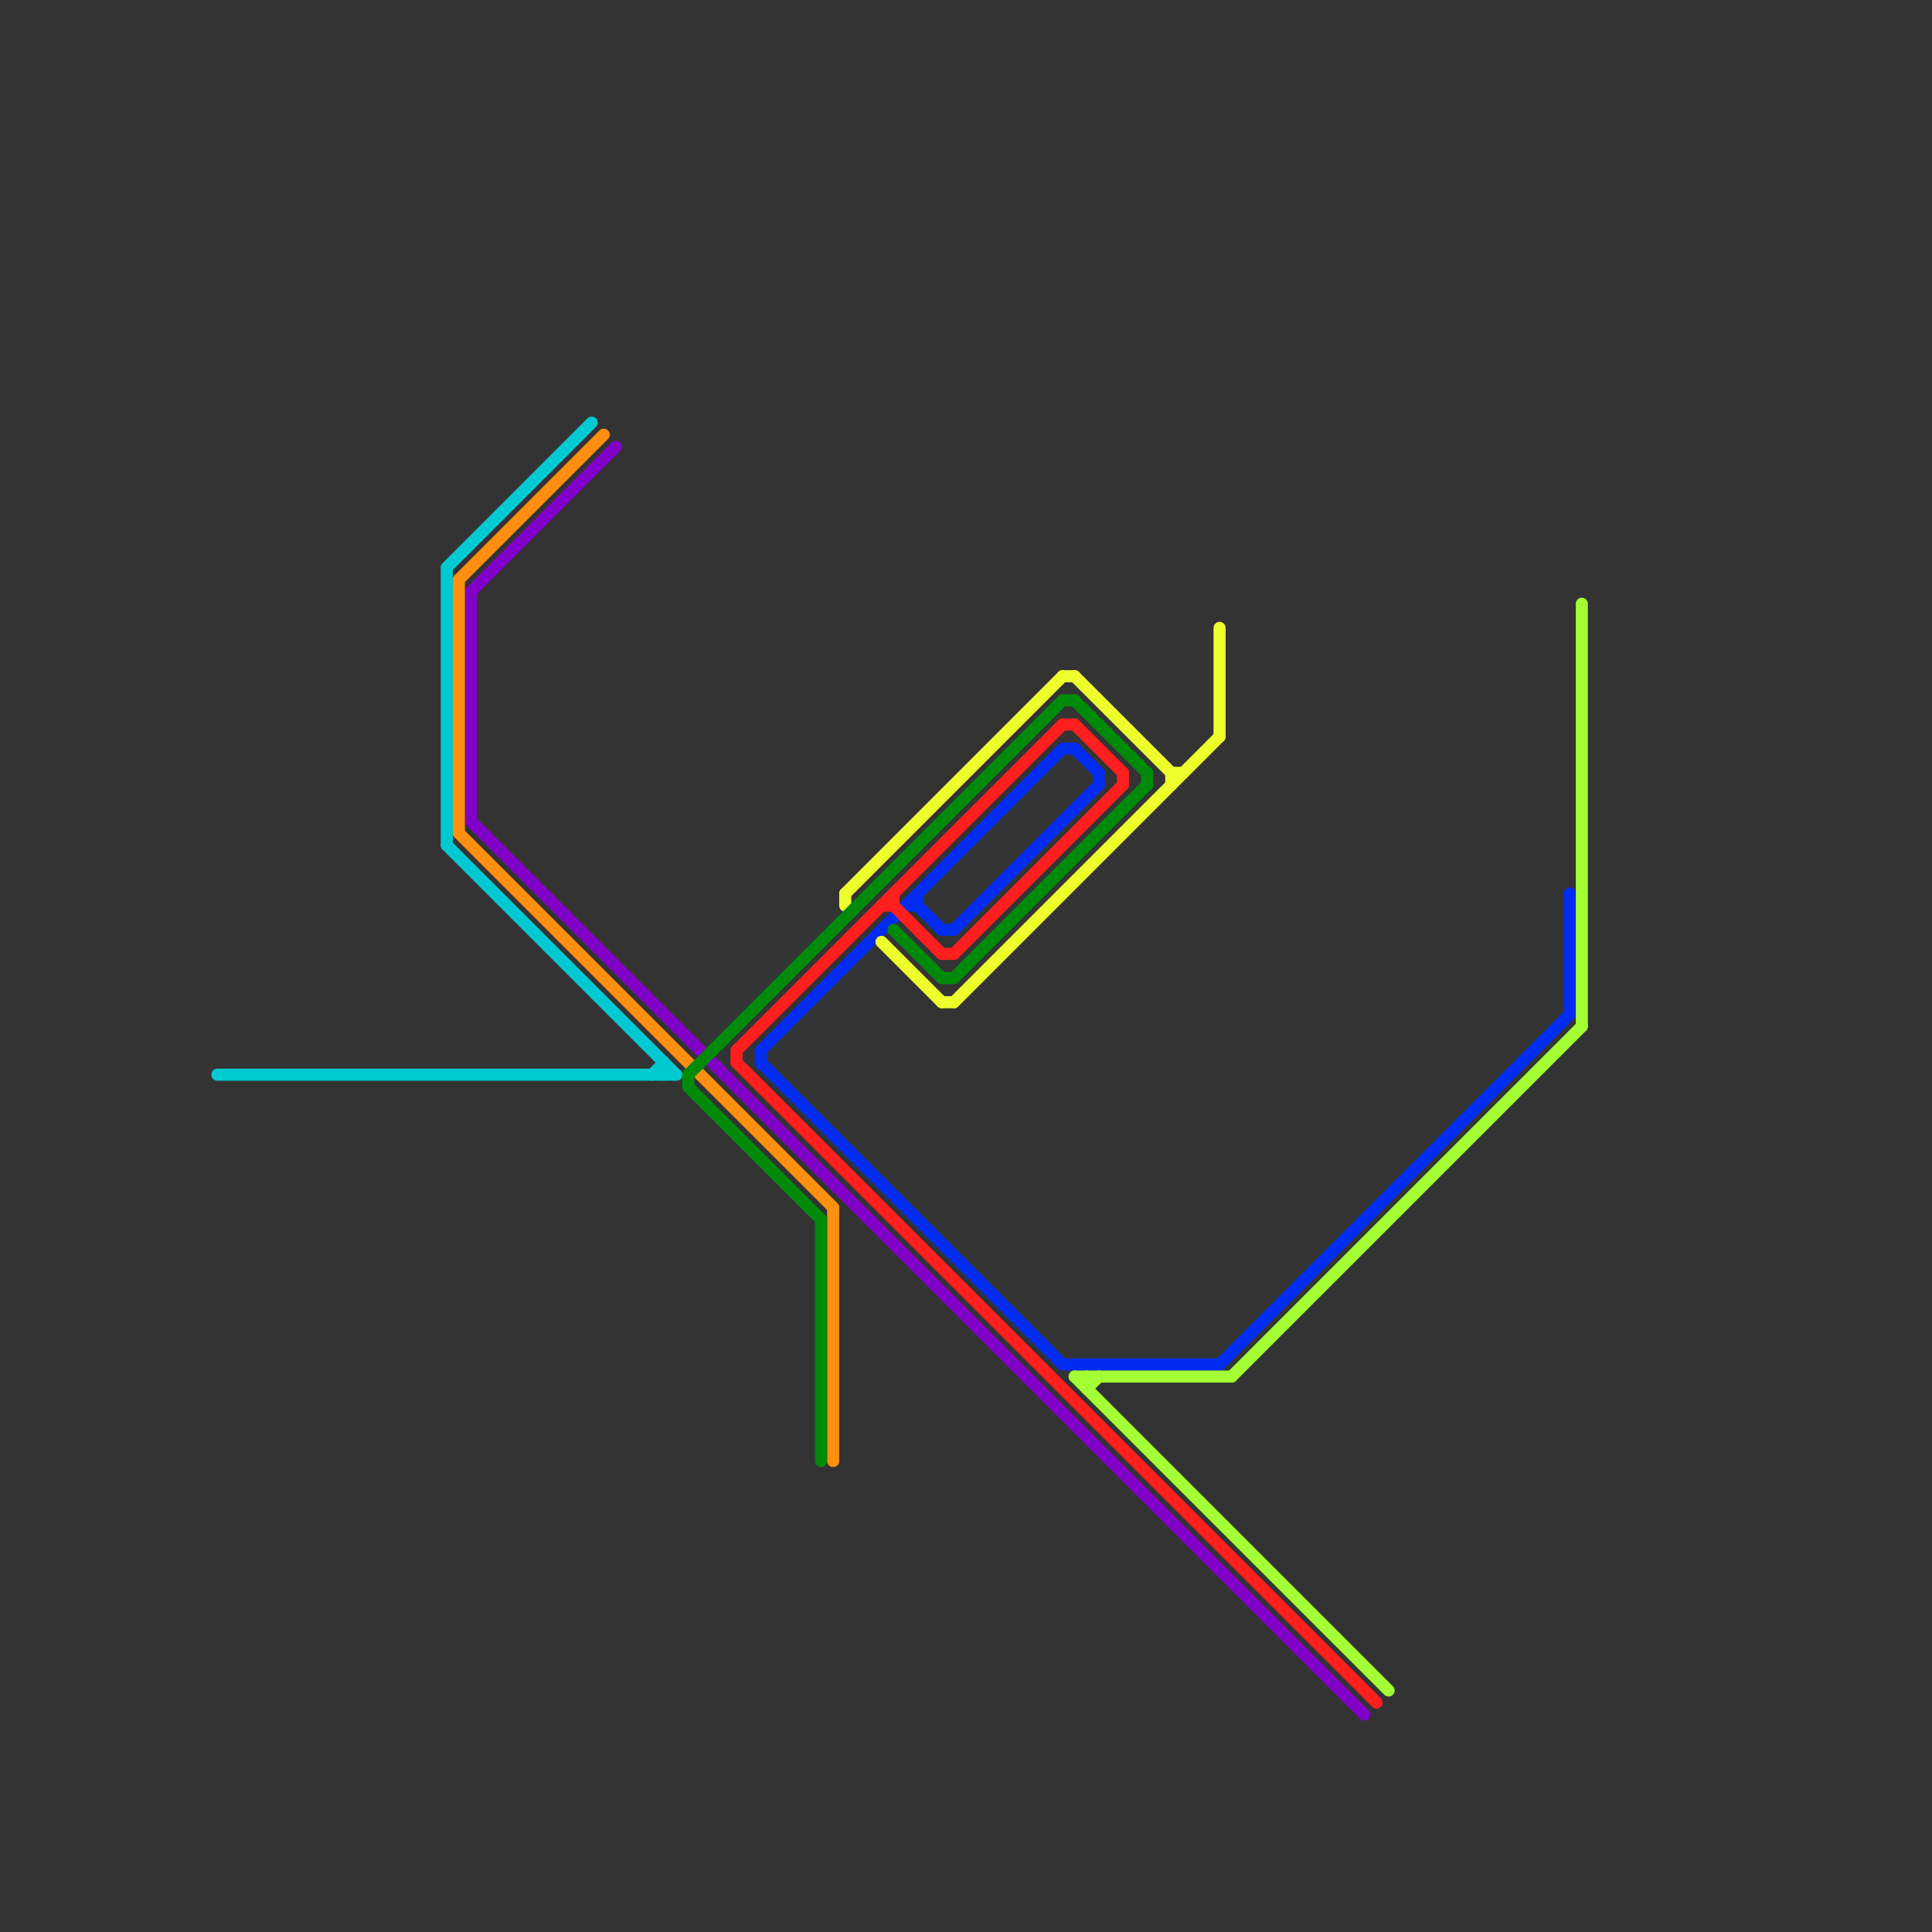 
<svg version="1.1" xmlns="http://www.w3.org/2000/svg" viewBox="0 0 160 160">
<rect x="0" y="0" width="160" height="160" fill="#333333" stroke="none"/>
<style>text { font: 1px Helvetica; font-weight: 600; white-space: pre; dominant-baseline: central; } line { stroke-width: 1; fill: none; stroke-linecap: round; stroke-linejoin: round; } .c0 { stroke: #002cf0 } .c1 { stroke: #a3ff33 } .c2 { stroke: #ff1f1f } .c3 { stroke: #8100c7 } .c4 { stroke: #eeff2e } .c5 { stroke: #00cad1 } .c6 { stroke: #ff8f0f } .c7 { stroke: #008a09 }</style><defs><g id="wm-xf"><circle r="1.2" fill="#000"/><circle r="0.9" fill="#fff"/><circle r="0.6" fill="#000"/><circle r="0.3" fill="#fff"/></g><g id="wm"><circle r="0.6" fill="#000"/><circle r="0.3" fill="#fff"/></g></defs><line class="c0" x1="63" y1="87" x2="63" y2="88"/><line class="c0" x1="63" y1="88" x2="88" y2="113"/><line class="c0" x1="88" y1="62" x2="89" y2="62"/><line class="c0" x1="78" y1="77" x2="79" y2="77"/><line class="c0" x1="88" y1="113" x2="101" y2="113"/><line class="c0" x1="91" y1="64" x2="91" y2="65"/><line class="c0" x1="63" y1="87" x2="88" y2="62"/><line class="c0" x1="79" y1="77" x2="91" y2="65"/><line class="c0" x1="76" y1="75" x2="78" y2="77"/><line class="c0" x1="76" y1="74" x2="76" y2="75"/><line class="c0" x1="130" y1="74" x2="130" y2="84"/><line class="c0" x1="89" y1="62" x2="91" y2="64"/><line class="c0" x1="101" y1="113" x2="130" y2="84"/><line class="c0" x1="75" y1="75" x2="76" y2="75"/><line class="c1" x1="89" y1="114" x2="115" y2="140"/><line class="c1" x1="90" y1="115" x2="91" y2="114"/><line class="c1" x1="90" y1="114" x2="90" y2="115"/><line class="c1" x1="89" y1="114" x2="102" y2="114"/><line class="c1" x1="102" y1="114" x2="131" y2="85"/><line class="c1" x1="131" y1="50" x2="131" y2="85"/><line class="c2" x1="93" y1="64" x2="93" y2="65"/><line class="c2" x1="74" y1="74" x2="74" y2="75"/><line class="c2" x1="74" y1="75" x2="78" y2="79"/><line class="c2" x1="88" y1="60" x2="89" y2="60"/><line class="c2" x1="61" y1="87" x2="88" y2="60"/><line class="c2" x1="89" y1="60" x2="93" y2="64"/><line class="c2" x1="61" y1="88" x2="114" y2="141"/><line class="c2" x1="73" y1="75" x2="74" y2="75"/><line class="c2" x1="78" y1="79" x2="79" y2="79"/><line class="c2" x1="61" y1="87" x2="61" y2="88"/><line class="c2" x1="79" y1="79" x2="93" y2="65"/><line class="c3" x1="39" y1="49" x2="51" y2="37"/><line class="c3" x1="39" y1="49" x2="39" y2="68"/><line class="c3" x1="39" y1="68" x2="113" y2="142"/><line class="c4" x1="97" y1="64" x2="98" y2="64"/><line class="c4" x1="79" y1="83" x2="101" y2="61"/><line class="c4" x1="73" y1="78" x2="78" y2="83"/><line class="c4" x1="70" y1="74" x2="70" y2="75"/><line class="c4" x1="101" y1="52" x2="101" y2="61"/><line class="c4" x1="78" y1="83" x2="79" y2="83"/><line class="c4" x1="88" y1="56" x2="89" y2="56"/><line class="c4" x1="89" y1="56" x2="97" y2="64"/><line class="c4" x1="70" y1="74" x2="88" y2="56"/><line class="c4" x1="97" y1="64" x2="97" y2="65"/><line class="c5" x1="37" y1="47" x2="37" y2="70"/><line class="c5" x1="55" y1="88" x2="55" y2="89"/><line class="c5" x1="18" y1="89" x2="56" y2="89"/><line class="c5" x1="54" y1="89" x2="55" y2="88"/><line class="c5" x1="37" y1="47" x2="49" y2="35"/><line class="c5" x1="37" y1="70" x2="56" y2="89"/><line class="c6" x1="69" y1="100" x2="69" y2="121"/><line class="c6" x1="38" y1="69" x2="69" y2="100"/><line class="c6" x1="38" y1="48" x2="50" y2="36"/><line class="c6" x1="38" y1="48" x2="38" y2="69"/><line class="c7" x1="88" y1="58" x2="89" y2="58"/><line class="c7" x1="57" y1="89" x2="88" y2="58"/><line class="c7" x1="74" y1="77" x2="78" y2="81"/><line class="c7" x1="57" y1="89" x2="57" y2="90"/><line class="c7" x1="89" y1="58" x2="95" y2="64"/><line class="c7" x1="79" y1="81" x2="95" y2="65"/><line class="c7" x1="78" y1="81" x2="79" y2="81"/><line class="c7" x1="57" y1="90" x2="68" y2="101"/><line class="c7" x1="95" y1="64" x2="95" y2="65"/><line class="c7" x1="68" y1="101" x2="68" y2="121"/>
</svg>
